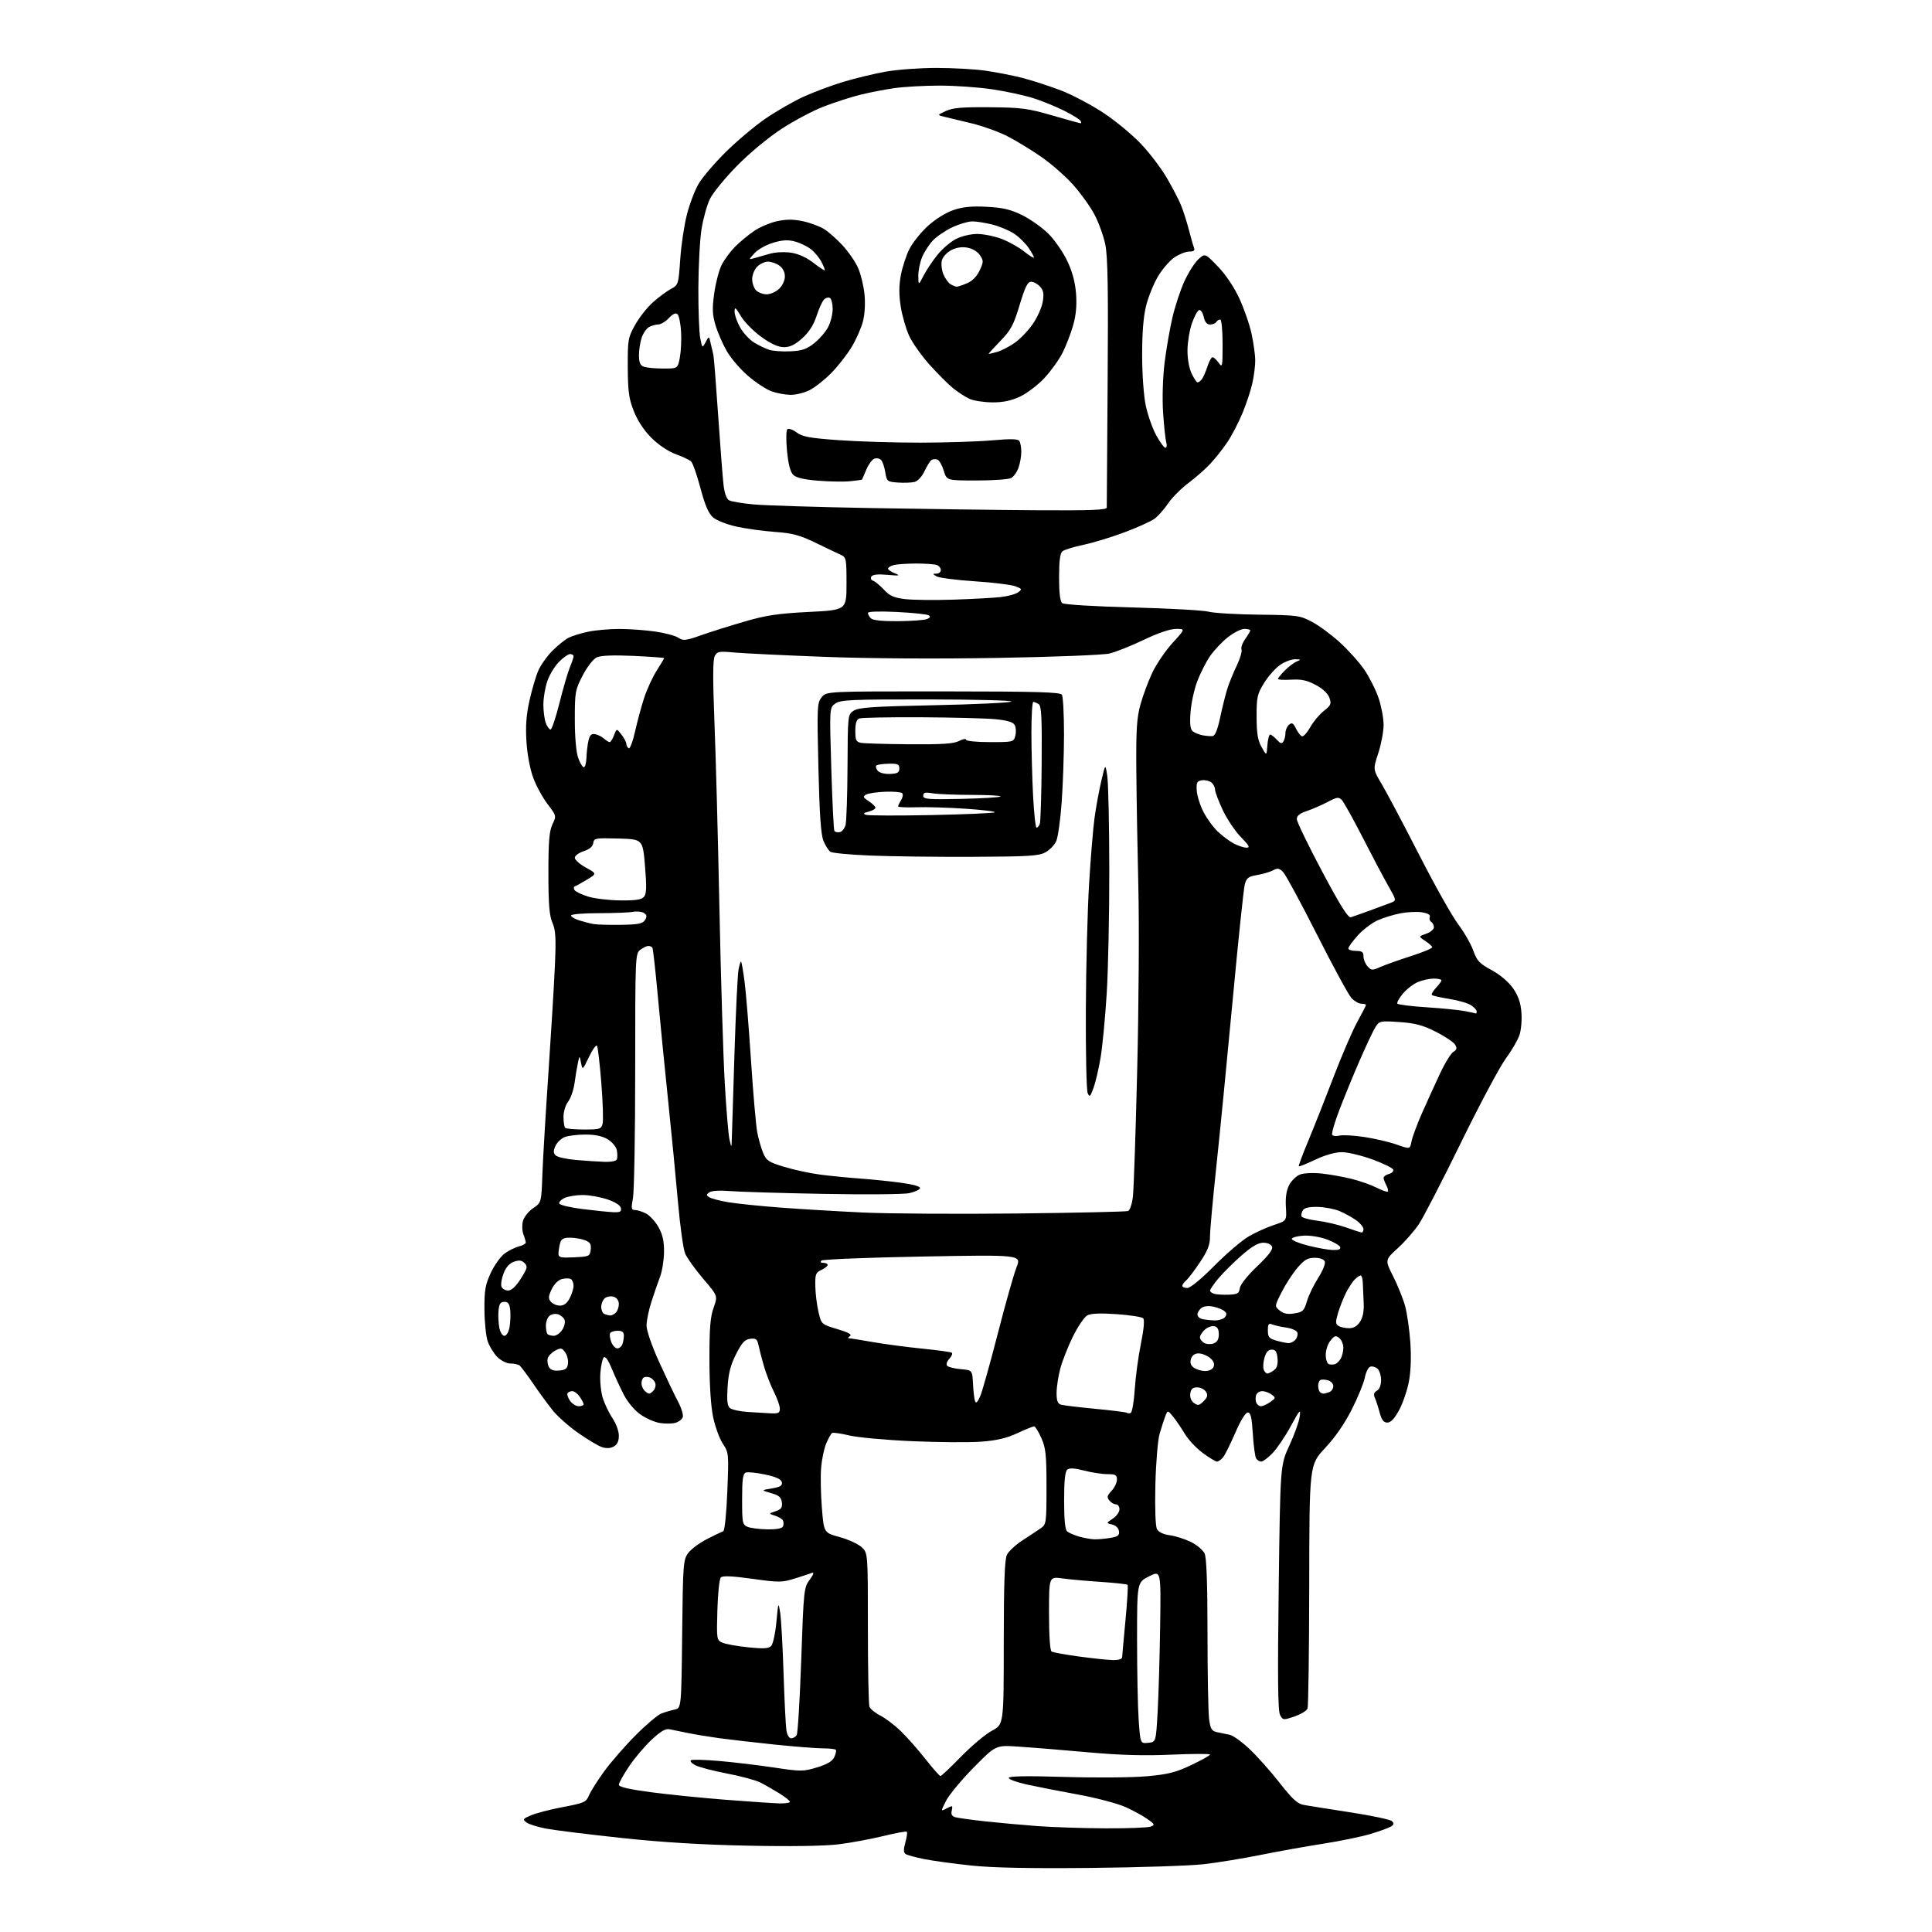 <?xml version="1.0" encoding="UTF-8" standalone="no"?>
<svg 
  version="1.1" 
  xmlns="http://www.w3.org/2000/svg" 
  xmlns:xlink="http://www.w3.org/1999/xlink" 
  xmlns:svg="http://www.w3.org/2000/svg"
  xmlns:rdf="http://www.w3.org/1999/02/22-rdf-syntax-ns#"
  xmlns:cc="http://creativecommons.org/ns#"
  xmlns:dc="http://purl.org/dc/elements/1.1/"
  viewBox="0 0 768 768"
  width="768"
  height="768"
>
<style>svg {background-color: white; }</style>"
<path stroke="none" fill="black" fill-rule="evenodd" d="M433.50,742.53C409.26,742.77 394.66,742.48 386.00,741.57C379.12,740.84 370.75,739.70 367.39,739.02C364.04,738.35 360.74,737.45 360.06,737.04C359.13,736.46 359.09,735.35 359.89,732.44C360.47,730.34 360.74,728.40 360.48,728.15C360.22,727.89 356.01,728.66 351.11,729.86C346.22,731.06 338.23,732.54 333.36,733.14C327.78,733.83 314.51,734.04 297.50,733.69C278.93,733.31 263.17,732.35 247.00,730.61C234.07,729.22 220.71,727.57 217.31,726.94C213.90,726.32 210.30,725.20 209.31,724.47C207.64,723.23 207.79,723.01 211.22,721.56C213.27,720.70 218.99,719.23 223.94,718.30C232.22,716.73 233.02,716.37 234.12,713.71C234.78,712.13 237.49,707.83 240.15,704.17C242.81,700.50 248.44,694.04 252.66,689.80C256.87,685.57 261.49,681.67 262.91,681.14C264.34,680.60 266.70,679.90 268.17,679.58C270.84,679.00 270.84,679.00 271.17,649.57C271.48,621.51 271.60,620.01 273.60,617.32C274.75,615.77 278.13,613.27 281.10,611.77C284.07,610.26 286.95,608.88 287.50,608.69C288.07,608.49 288.77,601.72 289.12,592.92C289.73,577.83 289.69,577.42 287.35,573.92C286.04,571.96 284.31,567.23 283.50,563.42C282.57,559.03 282.03,550.66 282.01,540.50C281.99,528.00 282.36,523.47 283.67,519.82C285.35,515.13 285.35,515.13 279.52,508.32C276.32,504.57 273.09,500.05 272.35,498.28C271.61,496.51 270.33,487.29 269.50,477.78C268.67,468.28 266.89,449.93 265.54,437.00C264.19,424.07 262.35,405.40 261.45,395.50C260.54,385.60 259.60,377.16 259.34,376.75C259.09,376.34 258.35,376.01 257.69,376.03C257.04,376.05 255.60,376.74 254.50,377.58C252.55,379.05 252.50,380.26 252.50,425.29C252.50,450.71 252.10,473.64 251.61,476.25C250.84,480.39 250.95,481.00 252.41,481.00C253.34,481.00 255.32,481.63 256.81,482.40C258.30,483.17 260.53,485.60 261.76,487.79C263.40,490.70 263.99,493.36 263.96,497.64C263.93,500.86 263.23,505.30 262.39,507.50C261.55,509.70 260.00,514.20 258.94,517.50C257.88,520.80 257.01,525.04 257.01,526.92C257.00,528.90 259.11,535.00 262.02,541.42C264.79,547.51 268.16,554.60 269.53,557.16C270.89,559.72 271.73,562.53 271.39,563.41C271.06,564.30 269.68,565.29 268.34,565.63C266.99,565.97 264.24,565.98 262.21,565.65C260.19,565.32 256.74,563.79 254.56,562.26C252.27,560.65 249.49,557.35 248.01,554.48C246.59,551.74 244.42,547.06 243.20,544.07C241.77,540.61 240.61,538.99 240.00,539.60C239.48,540.12 238.87,542.95 238.65,545.88C238.43,548.81 238.85,553.17 239.57,555.57C240.29,557.97 242.04,561.63 243.44,563.70C244.88,565.82 246.00,568.88 246.00,570.70C246.00,572.94 245.37,574.27 243.93,575.04C242.55,575.77 240.96,575.83 239.17,575.21C237.70,574.70 233.51,572.19 229.88,569.65C226.24,567.11 221.71,563.11 219.81,560.77C217.91,558.42 214.36,553.58 211.93,550.00C209.49,546.42 207.05,543.17 206.50,542.77C205.95,542.36 204.32,542.02 202.89,542.02C201.42,542.01 199.13,540.86 197.68,539.41C196.26,537.99 194.54,535.18 193.86,533.16C193.18,531.15 192.60,525.45 192.57,520.50C192.53,512.83 192.91,510.67 195.13,505.91C196.57,502.83 199.07,499.38 200.68,498.23C202.30,497.07 204.83,495.83 206.31,495.46C207.79,495.09 209.00,494.41 209.00,493.96C209.00,493.50 208.58,492.02 208.06,490.66C207.54,489.30 207.46,486.91 207.88,485.35C208.30,483.78 210.11,481.50 211.92,480.28C215.20,478.06 215.20,478.06 215.61,466.78C215.84,460.58 216.90,442.68 217.97,427.00C219.04,411.32 220.20,392.20 220.55,384.50C221.08,372.90 220.91,369.86 219.59,366.78C218.36,363.90 218.00,359.48 218.00,347.07C218.00,334.42 218.34,330.36 219.61,327.69C221.21,324.34 221.19,324.27 217.70,319.69C215.76,317.15 213.20,312.47 212.00,309.28C210.72,305.86 209.61,300.00 209.28,294.92C208.88,288.69 209.20,284.19 210.47,278.51C211.42,274.20 213.01,268.84 213.98,266.59C214.96,264.34 217.50,260.77 219.63,258.65C221.76,256.54 224.62,254.23 226.00,253.53C227.38,252.82 230.88,251.74 233.80,251.12C236.71,250.50 242.34,250.01 246.30,250.02C250.26,250.03 256.63,250.49 260.47,251.05C264.30,251.60 268.42,252.70 269.63,253.50C271.60,254.79 272.56,254.68 278.67,252.53C282.43,251.20 290.23,248.75 296.00,247.07C304.57,244.58 309.26,243.88 321.50,243.26C336.50,242.50 336.50,242.50 336.50,232.04C336.50,221.85 336.43,221.55 334.00,220.44C332.62,219.81 328.12,217.67 324.00,215.67C317.85,212.70 314.96,211.94 308.00,211.44C303.32,211.10 296.44,210.15 292.70,209.32C288.96,208.49 284.79,206.85 283.43,205.66C281.65,204.11 280.24,200.82 278.43,194.00C277.05,188.78 275.37,184.01 274.71,183.41C274.04,182.81 271.27,181.50 268.54,180.50C265.57,179.41 261.71,176.81 258.93,174.03C255.99,171.09 253.43,167.20 251.95,163.44C249.99,158.47 249.60,155.62 249.55,146.00C249.50,135.10 249.65,134.22 252.43,129.21C254.04,126.30 257.22,122.25 259.50,120.21C261.78,118.17 265.00,115.77 266.67,114.88C269.65,113.29 269.71,113.11 270.40,103.11C270.78,97.52 271.97,89.51 273.05,85.31C274.12,81.11 276.21,75.61 277.69,73.09C279.16,70.56 284.00,64.90 288.43,60.50C292.87,56.10 300.00,50.10 304.27,47.17C308.55,44.24 315.30,40.35 319.27,38.52C323.25,36.69 330.39,34.01 335.14,32.57C339.90,31.13 347.55,29.28 352.14,28.47C356.74,27.66 365.75,27.00 372.18,27.00C378.60,27.00 387.31,27.48 391.53,28.07C395.76,28.66 402.44,29.96 406.39,30.97C410.33,31.98 417.31,34.25 421.88,36.01C426.46,37.78 434.14,41.86 438.96,45.08C443.77,48.30 450.45,53.86 453.79,57.44C457.14,61.02 461.66,66.99 463.83,70.72C466.00,74.45 468.51,79.25 469.40,81.40C470.29,83.54 471.70,87.92 472.53,91.12C473.36,94.32 474.30,97.63 474.63,98.47C475.06,99.59 474.55,100.00 472.75,100.00C471.40,100.00 468.77,101.03 466.90,102.28C465.03,103.54 462.09,106.92 460.37,109.79C458.65,112.66 456.51,117.91 455.62,121.46C454.52,125.82 454.01,132.22 454.02,141.21C454.03,148.88 454.64,157.37 455.47,161.28C456.26,165.01 458.13,170.30 459.61,173.03C461.10,175.76 462.75,178.00 463.28,178.00C463.80,178.00 463.95,176.99 463.60,175.75C463.25,174.51 462.69,169.18 462.34,163.90C461.98,158.33 462.22,150.14 462.92,144.40C463.58,138.95 464.99,130.81 466.04,126.29C467.08,121.78 469.24,115.25 470.83,111.79C472.42,108.33 474.91,104.41 476.37,103.07C479.02,100.64 479.02,100.64 484.13,105.94C487.29,109.22 490.56,114.10 492.69,118.71C494.59,122.82 496.78,129.17 497.55,132.84C498.33,136.50 498.97,141.17 498.98,143.20C498.99,145.24 498.50,149.23 497.89,152.08C497.28,154.93 495.51,160.34 493.96,164.10C492.41,167.86 489.69,173.09 487.93,175.72C486.16,178.35 483.09,182.24 481.11,184.36C479.12,186.48 475.18,189.95 472.34,192.07C469.50,194.20 465.90,197.82 464.34,200.12C462.78,202.43 460.37,205.16 458.98,206.18C457.60,207.21 452.26,209.63 447.13,211.56C441.99,213.49 434.61,215.74 430.72,216.56C426.83,217.38 423.05,218.54 422.32,219.15C421.40,219.91 421.00,223.04 421.00,229.50C421.00,235.70 421.41,239.09 422.25,239.76C422.97,240.34 434.82,241.06 450.00,241.46C464.57,241.84 478.26,242.60 480.41,243.15C482.56,243.71 491.56,244.24 500.41,244.34C515.70,244.52 516.75,244.66 521.50,247.17C524.25,248.62 529.24,252.30 532.58,255.34C535.92,258.37 540.30,263.25 542.31,266.18C544.32,269.11 546.87,274.16 547.98,277.41C549.09,280.66 550.00,285.48 550.00,288.14C550.00,290.79 549.05,295.86 547.88,299.41C545.77,305.85 545.77,305.85 549.25,311.68C551.16,314.88 557.79,327.40 563.98,339.50C570.16,351.60 577.19,364.13 579.60,367.33C582.01,370.54 584.73,375.29 585.65,377.88C587.09,381.94 588.09,383.00 592.91,385.62C596.27,387.44 599.66,390.30 601.41,392.79C603.50,395.75 604.46,398.47 604.78,402.35C605.03,405.34 604.69,409.40 604.04,411.38C603.39,413.36 600.91,417.61 598.55,420.83C596.18,424.04 588.18,439.06 580.76,454.20C573.35,469.35 565.82,483.93 564.03,486.62C562.24,489.30 558.47,493.60 555.64,496.17C550.50,500.85 550.50,500.85 553.86,507.48C555.70,511.14 557.83,516.46 558.59,519.31C559.35,522.17 560.27,528.60 560.63,533.62C561.03,539.35 560.83,545.12 560.07,549.15C559.40,552.68 557.65,557.81 556.17,560.54C554.34,563.93 552.86,565.50 551.50,565.50C550.01,565.50 549.22,564.47 548.43,561.50C547.84,559.30 546.98,556.66 546.52,555.63C545.93,554.30 546.17,553.48 547.35,552.83C548.37,552.25 549.00,550.63 549.00,548.57C549.00,546.74 548.33,544.69 547.51,544.01C546.69,543.33 545.40,543.02 544.64,543.31C543.88,543.60 542.94,545.53 542.55,547.60C542.16,549.66 539.86,555.30 537.44,560.12C534.58,565.80 530.83,571.25 526.77,575.59C520.50,582.29 520.50,582.29 520.44,629.94C520.40,656.14 520.10,678.30 519.76,679.17C519.43,680.04 517.10,681.46 514.58,682.32C510.13,683.83 509.97,683.82 508.84,681.71C507.98,680.10 507.84,667.00 508.31,630.98C508.93,582.42 508.93,582.42 512.55,574.60C514.54,570.30 516.38,565.14 516.65,563.14C517.08,559.89 516.70,560.30 513.11,566.91C510.89,570.99 507.62,575.82 505.84,577.66C504.06,579.50 502.05,581.00 501.36,581.00C500.68,581.00 499.76,580.44 499.33,579.75C498.90,579.06 498.31,574.67 498.02,570.00C497.61,563.37 497.17,561.50 496.01,561.50C495.10,561.50 493.15,564.67 491.01,569.63C489.08,574.10 486.88,578.48 486.13,579.38C485.37,580.27 484.31,581.00 483.76,581.00C483.22,581.00 480.68,579.47 478.13,577.59C475.59,575.72 472.38,572.30 471.00,570.00C469.62,567.70 467.53,564.62 466.34,563.16C464.18,560.51 464.18,560.51 463.21,563.00C462.68,564.38 461.66,567.52 460.95,570.00C460.24,572.48 459.49,581.55 459.28,590.23C459.06,599.66 459.31,606.71 459.91,607.84C460.55,609.02 462.42,609.93 464.94,610.27C467.16,610.56 470.93,611.76 473.33,612.92C475.73,614.08 478.21,616.17 478.85,617.56C479.63,619.29 480.00,629.39 480.00,649.41C480.00,665.53 480.29,680.82 480.64,683.38C481.18,687.36 481.65,688.11 483.89,688.58C485.32,688.88 487.56,689.34 488.86,689.61C490.16,689.88 493.70,692.43 496.74,695.30C499.77,698.16 505.15,704.20 508.68,708.72C513.76,715.20 515.78,717.05 518.31,717.50C520.06,717.81 528.41,719.14 536.86,720.44C545.30,721.75 552.72,723.32 553.35,723.95C554.20,724.80 554.10,725.33 552.99,726.04C552.17,726.57 548.53,727.90 544.90,729.00C541.26,730.10 532.71,731.86 525.90,732.92C519.08,733.98 507.88,735.99 501.00,737.38C494.12,738.77 484.00,740.42 478.50,741.05C473.00,741.67 452.75,742.34 433.50,742.53zM439.50,726.79C448.30,726.83 456.36,726.52 457.41,726.11C459.15,725.43 459.04,725.16 456.21,723.15C454.50,721.93 450.58,719.78 447.50,718.37C444.41,716.96 436.00,714.73 428.70,713.39C421.44,712.07 412.24,710.26 408.25,709.39C404.26,708.51 401.00,707.33 401.00,706.75C401.00,706.02 407.93,705.90 423.25,706.36C435.49,706.73 450.14,706.61 455.81,706.10C464.38,705.33 467.36,704.57 473.56,701.63C477.65,699.69 481.00,697.81 481.00,697.46C481.00,697.11 474.14,697.13 465.75,697.50C454.76,697.99 445.34,697.72 432.00,696.52C421.82,695.61 409.52,694.60 404.67,694.29C395.83,693.71 395.83,693.71 387.06,702.61C382.24,707.50 377.30,713.45 376.09,715.82C373.98,719.97 373.97,720.09 375.88,719.06C376.97,718.48 378.08,718.00 378.34,718.00C378.60,718.00 378.59,718.86 378.31,719.90C377.98,721.17 378.44,721.99 379.66,722.35C380.67,722.65 386.00,723.39 391.50,724.00C397.00,724.60 406.45,725.46 412.50,725.91C418.55,726.35 430.70,726.75 439.50,726.79zM309.75,716.88C312.09,716.94 314.00,716.66 314.00,716.25C314.00,715.84 312.08,714.31 309.75,712.86C307.41,711.41 304.01,709.47 302.18,708.55C300.36,707.63 294.42,706.03 288.98,705.00C283.54,703.96 277.88,702.48 276.40,701.70C274.92,700.93 274.14,700.03 274.67,699.71C275.19,699.38 280.32,699.53 286.06,700.03C291.80,700.53 301.56,701.70 307.74,702.63C318.38,704.23 319.29,704.23 324.76,702.57C328.84,701.34 330.86,700.13 331.65,698.46C332.26,697.16 332.52,695.85 332.22,695.55C331.91,695.25 329.60,695.00 327.08,695.00C324.56,695.00 315.98,694.32 308.00,693.50C300.02,692.67 290.12,691.53 286.00,690.97C281.88,690.40 276.25,689.47 273.50,688.91C270.75,688.35 267.48,687.68 266.23,687.42C264.55,687.07 262.67,688.16 258.96,691.63C256.21,694.21 252.16,699.00 249.98,702.27C247.79,705.55 246.00,708.79 246.00,709.48C246.00,710.34 250.08,711.28 258.75,712.43C265.76,713.36 279.15,714.71 288.50,715.44C297.85,716.16 307.41,716.81 309.75,716.88zM373.85,706.00C374.22,706.00 377.93,702.50 382.09,698.23C386.26,693.95 391.77,689.34 394.33,687.98C399.00,685.50 399.00,685.50 399.01,653.00C399.03,628.94 399.36,619.85 400.29,618.00C400.98,616.62 403.78,614.05 406.52,612.27C409.26,610.50 412.51,608.34 413.75,607.48C415.91,605.97 416.00,605.32 416.00,591.08C416.00,578.32 415.72,575.61 413.95,571.63C412.83,569.08 411.53,567.00 411.07,567.00C410.62,567.00 407.60,568.23 404.37,569.73C400.11,571.71 396.17,572.63 390.00,573.09C385.32,573.44 372.95,573.35 362.50,572.89C352.05,572.43 340.81,571.40 337.53,570.60C334.24,569.81 331.20,569.38 330.76,569.65C330.33,569.92 329.28,571.79 328.43,573.82C327.58,575.84 326.67,580.20 326.40,583.50C326.13,586.80 326.27,593.96 326.71,599.40C327.50,609.30 327.50,609.30 333.80,611.02C337.26,611.97 341.20,613.78 342.55,615.05C345.00,617.35 345.00,617.35 345.00,647.09C345.00,663.45 345.28,677.57 345.62,678.46C345.97,679.35 347.92,680.94 349.97,681.99C352.02,683.03 355.71,685.84 358.16,688.22C360.60,690.60 364.99,695.57 367.90,699.27C370.80,702.97 373.48,706.00 373.85,706.00zM456.40,692.80C459.50,692.50 459.50,692.50 460.18,680.50C460.55,673.90 461.00,658.54 461.18,646.36C461.50,624.22 461.50,624.22 456.75,626.63C452.00,629.03 452.00,629.03 452.00,651.86C452.00,664.42 452.29,678.84 452.65,683.90C453.31,693.10 453.31,693.10 456.40,692.80zM314.49,691.00C315.25,691.00 316.25,690.44 316.69,689.75C317.14,689.06 317.95,675.60 318.50,659.83C319.47,631.89 319.56,631.08 321.90,627.92C323.28,626.05 323.71,624.90 322.90,625.21C322.13,625.50 319.02,626.52 316.00,627.47C310.86,629.08 309.75,629.09 299.05,627.60C291.08,626.49 287.28,626.32 286.55,627.05C285.97,627.62 285.35,633.47 285.17,640.03C284.84,651.72 284.88,651.99 287.17,652.99C288.45,653.56 293.04,654.38 297.36,654.83C303.41,655.46 305.52,655.34 306.54,654.32C307.27,653.59 308.21,649.28 308.63,644.75C309.37,636.81 309.43,636.67 310.12,641.00C310.52,643.48 311.13,654.27 311.47,665.00C311.82,675.73 312.33,685.96 312.60,687.75C312.88,689.63 313.68,691.00 314.49,691.00zM442.25,659.90C444.61,659.96 446.02,659.54 446.07,658.75C446.10,658.06 446.70,651.42 447.40,644.00C448.10,636.58 448.48,630.27 448.25,630.00C448.02,629.73 443.26,629.20 437.67,628.83C432.08,628.47 425.14,627.84 422.25,627.44C417.00,626.72 417.00,626.72 417.00,641.30C417.00,650.11 417.40,656.13 418.02,656.51C418.58,656.86 423.42,657.74 428.77,658.47C434.12,659.20 440.19,659.84 442.25,659.90zM435.00,611.90C436.38,611.94 439.21,611.70 441.30,611.35C444.42,610.83 445.05,610.35 444.80,608.65C444.62,607.42 443.52,606.35 442.08,606.02C439.67,605.45 439.67,605.45 442.33,603.70C443.80,602.74 445.00,601.06 445.00,599.98C445.00,598.89 444.38,598.00 443.62,598.00C442.86,598.00 441.67,597.31 440.98,596.47C439.93,595.21 440.08,594.55 441.85,592.66C443.03,591.40 444.00,589.39 444.00,588.19C444.00,586.32 443.44,586.00 440.22,586.00C438.14,586.00 433.98,585.36 430.97,584.58C427.15,583.59 425.13,583.48 424.25,584.20C423.38,584.93 423.00,588.70 423.00,596.50C423.00,604.29 423.39,608.07 424.25,608.79C424.94,609.36 427.07,610.27 429.00,610.82C430.93,611.37 433.62,611.86 435.00,611.90zM305.14,607.94C308.99,607.98 310.95,607.57 311.30,606.66C311.58,605.92 311.52,604.86 311.16,604.29C310.80,603.73 309.38,602.91 308.00,602.48C305.50,601.69 305.50,601.69 308.31,600.74C310.55,599.99 311.05,599.28 310.81,597.23C310.56,595.20 309.68,594.43 306.50,593.53C302.50,592.38 302.50,592.38 306.82,591.67C310.16,591.12 311.06,590.57 310.81,589.24C310.57,588.02 308.65,587.12 304.20,586.16C300.75,585.42 297.27,585.07 296.47,585.37C295.31,585.82 295.00,588.08 295.00,596.00C295.00,605.50 295.13,606.11 297.25,606.97C298.49,607.47 302.04,607.90 305.14,607.94zM306.25,561.82C309.41,561.97 310.00,561.68 310.00,559.97C310.00,558.85 308.93,555.81 307.62,553.22C306.31,550.62 304.53,546.02 303.66,543.00C302.79,539.98 301.82,536.23 301.50,534.69C301.02,532.33 300.49,531.92 298.24,532.19C296.10,532.44 294.96,533.66 292.63,538.23C290.44,542.51 289.58,545.81 289.23,551.26C288.88,556.74 289.11,558.85 290.16,559.72C290.93,560.36 294.02,561.05 297.03,561.26C300.04,561.46 304.19,561.71 306.25,561.82zM449.44,561.69C450.02,561.50 450.76,557.31 451.07,552.37C451.39,547.44 452.49,539.26 453.52,534.19C454.70,528.34 455.04,524.64 454.43,524.03C453.90,523.50 449.18,522.77 443.92,522.40C437.46,521.95 433.68,522.10 432.24,522.87C431.06,523.50 428.49,527.28 426.52,531.26C424.56,535.24 422.29,540.98 421.49,544.00C420.68,547.02 420.02,551.38 420.01,553.68C420.00,556.81 420.44,557.99 421.75,558.38C422.71,558.66 428.90,559.41 435.50,560.04C442.10,560.66 447.70,561.37 447.94,561.61C448.18,561.85 448.85,561.88 449.44,561.69zM230.06,559.00C231.13,559.00 232.00,558.65 232.00,558.22C232.00,557.79 231.30,556.44 230.44,555.22C229.59,554.00 228.26,553.00 227.50,553.00C226.74,553.00 225.89,553.38 225.60,553.84C225.32,554.30 225.77,555.65 226.60,556.84C227.43,558.03 228.99,559.00 230.06,559.00zM478.45,557.00C480.04,555.40 480.24,554.60 479.38,553.24C478.77,552.28 477.21,551.50 475.89,551.50C474.12,551.50 473.41,552.13 473.16,553.94C472.94,555.45 473.50,556.89 474.61,557.71C476.16,558.84 476.71,558.73 478.45,557.00zM501.25,559.00C501.97,559.00 503.62,558.25 504.92,557.34C507.18,555.76 507.21,555.62 505.45,554.34C504.44,553.60 502.79,553.00 501.78,553.00C500.77,553.00 499.68,553.67 499.36,554.50C499.05,555.33 499.05,556.67 499.36,557.50C499.68,558.33 500.53,559.00 501.25,559.00zM389.65,555.00C390.48,553.08 393.61,541.91 396.62,530.19C399.62,518.47 402.97,506.60 404.07,503.82C406.06,498.77 406.06,498.77 366.78,499.49C345.18,499.88 327.07,500.61 326.55,501.10C325.97,501.65 326.26,502.00 327.30,502.00C328.24,502.00 329.00,502.38 329.00,502.84C329.00,503.30 327.88,504.19 326.50,504.82C324.27,505.83 324.01,506.53 324.10,511.23C324.15,514.13 324.71,518.74 325.35,521.47C326.50,526.44 326.50,526.44 332.86,528.34C337.28,529.66 338.81,530.51 337.86,531.11C337.11,531.58 336.95,531.98 337.50,531.99C338.05,532.00 342.32,532.68 347.00,533.50C351.67,534.32 360.45,535.49 366.50,536.09C372.55,536.70 377.87,537.42 378.32,537.70C378.76,537.97 378.35,539.06 377.39,540.12C376.32,541.30 376.01,542.40 376.57,542.96C377.08,543.46 379.52,544.05 382.00,544.27C386.50,544.68 386.50,544.68 386.78,550.09C386.93,553.07 387.30,556.17 387.60,557.00C387.98,558.03 388.62,557.40 389.65,555.00zM258.08,554.00C258.45,554.00 259.27,553.38 259.89,552.63C260.52,551.87 260.77,550.56 260.44,549.70C260.11,548.85 259.16,547.89 258.33,547.57C257.50,547.25 256.41,547.25 255.91,547.56C255.41,547.87 255.00,548.90 255.00,549.86C255.00,550.82 255.54,552.14 256.20,552.80C256.86,553.46 257.70,554.00 258.08,554.00zM526.08,554.00C526.50,554.00 527.55,553.73 528.42,553.39C529.29,553.06 530.00,551.99 530.00,551.01C530.00,550.03 529.03,548.98 527.83,548.66C526.63,548.35 525.28,548.33 524.83,548.61C524.37,548.89 524.00,549.92 524.00,550.89C524.00,551.87 524.30,552.97 524.67,553.33C525.03,553.70 525.67,554.00 526.08,554.00zM503.78,546.00C504.24,546.00 505.41,545.42 506.39,544.71C507.63,543.80 508.06,542.38 507.83,539.96C507.58,537.30 507.05,536.50 505.54,536.50C504.19,536.50 503.29,537.50 502.66,539.69C502.16,541.45 502.01,543.59 502.34,544.44C502.67,545.30 503.32,546.00 503.78,546.00zM222.33,544.81C224.87,544.56 225.56,544.00 225.79,542.00C225.95,540.62 225.44,538.61 224.64,537.53C223.36,535.77 222.93,535.70 220.68,536.90C219.30,537.64 217.96,539.03 217.71,539.98C217.47,540.94 217.69,542.48 218.21,543.42C218.86,544.58 220.16,545.02 222.33,544.81zM479.08,545.00C480.73,545.00 482.05,544.32 482.45,543.26C482.90,542.11 482.38,540.92 480.95,539.76C479.76,538.79 477.73,538.00 476.46,538.00C474.95,538.00 473.89,538.76 473.44,540.17C472.96,541.69 473.30,542.75 474.57,543.67C475.57,544.40 477.60,545.00 479.08,545.00zM530.78,542.24C531.48,541.98 532.49,540.95 533.03,539.95C533.56,538.95 534.00,537.03 534.00,535.69C534.00,534.34 533.27,532.64 532.39,531.90C531.00,530.76 530.50,530.90 528.89,532.89C527.85,534.17 527.00,536.71 527.00,538.53C527.00,540.35 527.56,542.03 528.25,542.27C528.94,542.51 530.08,542.49 530.78,542.24zM245.37,536.00C246.15,536.00 247.06,535.29 247.39,534.42C247.73,533.55 248.00,531.97 248.00,530.92C248.00,529.55 247.30,529.00 245.56,529.00C244.22,529.00 242.86,529.41 242.55,529.92C242.24,530.42 242.43,531.99 242.97,533.42C243.51,534.84 244.59,536.00 245.37,536.00zM482.44,534.03C483.86,533.51 484.50,532.38 484.50,530.40C484.50,528.41 483.94,527.42 482.68,527.18C481.67,526.98 479.98,527.61 478.93,528.57C477.87,529.53 477.00,530.89 477.00,531.61C477.00,532.32 477.76,533.33 478.69,533.85C479.62,534.37 481.31,534.45 482.44,534.03zM512.13,533.91C513.02,533.96 514.31,533.33 514.99,532.51C515.67,531.69 515.99,530.41 515.70,529.66C515.41,528.90 513.45,528.04 511.34,527.74C509.23,527.44 506.71,526.88 505.75,526.49C504.31,525.91 504.00,526.33 504.00,528.86C504.00,531.48 504.49,532.08 507.25,532.88C509.04,533.40 511.23,533.86 512.13,533.91zM200.50,531.00C201.30,531.00 202.18,529.58 202.53,527.68C202.87,525.86 203.01,522.82 202.83,520.93C202.57,518.28 202.05,517.50 200.50,517.50C198.95,517.50 198.43,518.28 198.17,520.93C197.99,522.82 198.13,525.86 198.47,527.68C198.82,529.58 199.70,531.00 200.50,531.00zM220.14,531.00C221.14,531.00 222.65,529.94 223.50,528.64C224.35,527.34 224.77,525.56 224.43,524.68C224.09,523.80 222.94,522.80 221.86,522.46C220.78,522.11 219.25,522.38 218.45,523.04C217.65,523.70 217.00,525.46 217.00,526.96C217.00,528.45 217.30,529.97 217.67,530.33C218.03,530.70 219.15,531.00 220.14,531.00zM536.23,527.98C538.07,528.00 539.50,527.16 540.64,525.42C541.74,523.74 542.25,521.21 542.09,518.17C541.96,515.60 541.81,512.04 541.75,510.25C541.70,508.46 541.31,507.00 540.90,507.00C540.48,507.00 539.42,507.72 538.54,508.60C537.66,509.49 536.10,511.85 535.08,513.85C534.06,515.86 532.64,519.45 531.93,521.83C530.83,525.50 530.86,526.30 532.07,527.06C532.86,527.56 534.73,527.98 536.23,527.98zM482.63,524.88C484.35,524.95 486.27,524.38 486.89,523.63C487.75,522.60 487.69,521.99 486.67,521.14C485.92,520.52 483.89,519.73 482.16,519.38C480.23,519.00 478.42,519.23 477.50,520.00C476.68,520.68 476.00,521.83 476.00,522.55C476.00,523.27 476.79,524.06 477.75,524.31C478.71,524.56 480.91,524.82 482.63,524.88zM242.55,522.92C243.13,522.96 244.14,522.46 244.80,521.80C245.46,521.14 246.00,519.60 246.00,518.37C246.00,517.00 245.21,515.88 243.95,515.48C242.83,515.13 241.25,515.38 240.45,516.04C239.65,516.70 239.00,518.28 239.00,519.54C239.00,520.80 239.56,522.06 240.25,522.34C240.94,522.62 241.97,522.88 242.55,522.92zM514.57,522.10C517.90,521.56 518.41,521.06 519.53,517.25C520.22,514.92 522.23,510.75 524.00,508.00C525.77,505.25 526.95,502.32 526.64,501.50C526.28,500.57 524.75,500.00 522.61,500.00C519.82,500.00 518.50,500.77 515.76,503.97C513.88,506.16 511.06,510.50 509.49,513.61C506.62,519.28 506.62,519.28 508.74,520.99C510.28,522.24 511.87,522.54 514.57,522.10zM222.60,519.00C224.19,519.00 225.44,518.05 226.47,516.05C227.31,514.43 228.00,512.20 228.00,511.11C228.00,510.01 227.52,508.82 226.94,508.46C226.36,508.11 224.77,508.09 223.41,508.43C221.92,508.81 220.30,510.41 219.31,512.48C217.97,515.29 217.90,516.18 218.96,517.45C219.67,518.30 221.30,519.00 222.60,519.00zM488.50,514.66C491.93,514.52 492.55,514.15 492.84,512.06C493.05,510.63 495.92,507.02 499.73,503.39C504.21,499.13 506.08,496.66 505.67,495.58C505.31,494.65 503.88,494.00 502.19,494.00C500.16,494.00 497.60,495.49 493.52,499.07C490.33,501.86 486.21,505.95 484.36,508.16C482.51,510.38 481.00,512.56 481.00,513.02C481.00,513.48 481.79,514.07 482.75,514.33C483.71,514.60 486.30,514.74 488.50,514.66zM201.99,513.00C203.35,513.00 205.06,511.40 207.03,508.29C209.68,504.12 209.84,503.42 208.52,502.09C207.39,500.96 206.37,500.84 204.30,501.56C202.49,502.20 201.10,503.77 200.17,506.22C199.39,508.26 199.02,510.62 199.35,511.46C199.67,512.31 200.86,513.00 201.99,513.00zM471.99,512.00C473.16,512.00 477.57,508.38 482.74,503.15C487.56,498.29 493.72,493.03 496.43,491.46C499.14,489.89 503.64,487.86 506.43,486.94C511.50,485.28 511.50,485.28 511.16,479.76C510.93,476.04 511.36,473.21 512.46,471.08C513.36,469.34 515.31,467.45 516.80,466.89C518.33,466.30 522.08,466.14 525.50,466.51C528.80,466.87 534.17,467.84 537.44,468.66C540.71,469.48 545.14,471.05 547.29,472.15C549.44,473.24 551.41,473.92 551.68,473.66C551.94,473.39 551.68,472.26 551.08,471.15C550.49,470.04 550.00,468.70 550.00,468.18C550.00,467.66 550.95,466.99 552.11,466.68C553.26,466.38 554.03,465.60 553.82,464.95C553.60,464.30 549.86,462.47 545.52,460.88C541.17,459.30 535.71,458.00 533.40,458.00C530.80,458.00 526.77,459.14 522.90,460.97C519.44,462.61 516.47,463.80 516.29,463.62C516.11,463.45 517.83,458.85 520.10,453.40C522.37,447.96 526.89,436.54 530.14,428.04C533.39,419.53 537.62,409.73 539.53,406.25C541.44,402.78 543.00,399.72 543.00,399.47C543.00,399.21 542.18,399.00 541.17,399.00C540.17,399.00 538.40,397.99 537.24,396.75C536.08,395.51 529.90,384.15 523.51,371.50C517.11,358.85 511.06,347.67 510.06,346.65C508.56,345.12 507.86,345.00 506.08,345.96C504.88,346.60 502.05,347.44 499.77,347.83C496.28,348.42 495.51,349.00 494.83,351.52C494.38,353.16 492.21,373.85 490.01,397.50C487.80,421.15 484.88,450.99 483.50,463.81C482.13,476.63 481.00,489.06 481.00,491.44C481.00,494.83 480.13,497.08 477.00,501.77C474.80,505.06 472.32,508.32 471.50,509.00C470.67,509.69 470.00,510.64 470.00,511.12C470.00,511.61 470.89,512.00 471.99,512.00zM228.25,499.80C234.24,499.51 234.51,499.39 234.82,496.75C235.07,494.56 234.60,493.80 232.50,493.00C231.05,492.45 228.38,492.00 226.55,492.00C223.96,492.00 223.10,492.49 222.63,494.25C222.30,495.49 222.02,497.31 222.01,498.30C222.00,499.87 222.79,500.06 228.25,499.80zM529.83,496.90C532.09,496.97 533.03,496.59 532.75,495.75C532.52,495.06 530.15,493.69 527.49,492.70C524.68,491.66 520.73,491.03 518.07,491.20C515.56,491.37 513.50,491.95 513.50,492.50C513.50,493.05 516.42,494.24 520.00,495.15C523.58,496.06 528.00,496.85 529.83,496.90zM541.25,489.93C541.66,489.97 542.00,489.36 542.00,488.57C542.00,487.78 540.68,486.19 539.06,485.04C537.44,483.89 534.47,482.26 532.45,481.41C530.43,480.57 526.54,479.83 523.81,479.77C520.49,479.69 518.53,480.13 517.93,481.08C517.44,481.86 517.17,482.95 517.35,483.50C517.52,484.05 520.35,484.84 523.64,485.25C526.93,485.66 532.07,486.86 535.06,487.92C538.05,488.99 540.84,489.89 541.25,489.93zM404.28,482.38C427.81,482.12 447.67,481.68 448.40,481.40C449.15,481.11 450.00,478.62 450.35,475.72C450.68,472.88 451.46,450.07 452.06,425.03C452.67,399.99 452.88,367.57 452.52,353.00C452.16,338.43 451.80,317.50 451.71,306.50C451.58,289.96 451.87,285.38 453.36,280.00C454.35,276.43 456.49,270.71 458.11,267.30C459.73,263.89 463.34,258.61 466.13,255.55C471.20,250.00 471.20,250.00 467.48,250.00C465.15,250.00 460.35,251.63 454.63,254.36C449.61,256.76 443.48,259.20 441.00,259.79C438.51,260.38 418.65,261.16 396.50,261.53C372.02,261.95 345.25,261.78 327.50,261.10C311.55,260.49 295.51,259.72 291.85,259.38C285.86,258.82 285.09,258.96 284.12,260.78C283.36,262.20 283.32,269.78 283.99,286.65C284.52,299.77 285.41,333.23 285.98,361.00C286.54,388.77 287.50,420.05 288.10,430.50C288.70,440.95 289.55,451.07 289.99,453.00C290.80,456.50 290.80,456.50 290.93,452.00C291.00,449.52 291.47,434.34 291.98,418.26C292.49,402.17 293.21,387.42 293.57,385.46C293.94,383.51 294.40,382.07 294.60,382.27C294.81,382.47 295.42,385.98 295.96,390.07C296.51,394.16 297.66,408.23 298.52,421.35C299.38,434.47 300.50,447.38 301.01,450.05C301.51,452.71 302.57,456.43 303.36,458.32C304.63,461.36 305.57,461.98 311.78,463.86C315.63,465.03 322.09,466.42 326.14,466.94C330.19,467.46 337.32,468.17 342.00,468.50C346.68,468.84 354.01,469.59 358.29,470.18C363.12,470.84 365.95,471.66 365.72,472.34C365.52,472.95 363.59,473.83 361.43,474.30C359.27,474.78 343.77,474.90 327.00,474.58C310.23,474.27 293.57,473.76 290.00,473.46C286.18,473.14 282.88,473.34 282.00,473.96C280.70,474.86 280.69,475.12 281.95,475.93C282.75,476.44 286.12,477.33 289.45,477.89C292.78,478.46 302.11,479.42 310.18,480.03C318.25,480.65 333.10,481.53 343.18,482.00C353.26,482.47 380.75,482.64 404.28,482.38zM243.82,481.87C246.48,481.97 247.08,481.65 246.82,480.25C246.62,479.17 244.59,477.85 241.50,476.79C238.75,475.86 234.38,475.07 231.80,475.04C229.21,475.02 225.94,475.53 224.52,476.17C223.11,476.82 222.11,477.83 222.30,478.42C222.50,479.02 226.67,480.00 231.58,480.62C236.48,481.23 242.00,481.80 243.82,481.87zM240.17,461.84C243.06,461.94 244.99,461.54 245.24,460.79C245.46,460.12 245.44,458.50 245.19,457.19C244.93,455.88 243.33,453.95 241.61,452.91C239.52,451.63 236.63,451.01 232.82,451.00C229.69,451.00 225.97,451.44 224.55,451.98C223.14,452.52 221.45,454.11 220.81,455.51C219.92,457.47 219.94,458.34 220.87,459.28C221.55,459.95 225.11,460.77 228.80,461.09C232.48,461.42 237.60,461.76 240.17,461.84zM561.11,453.68C561.45,451.93 563.32,446.90 565.26,442.50C567.21,438.10 570.43,431.03 572.41,426.79C574.40,422.56 576.80,418.64 577.76,418.10C579.11,417.33 579.27,416.70 578.45,415.30C577.88,414.31 574.44,412.00 570.81,410.16C565.56,407.51 562.60,406.72 556.31,406.28C548.79,405.77 548.32,405.86 546.85,408.12C546.00,409.43 543.17,415.41 540.56,421.40C537.95,427.40 534.28,436.33 532.41,441.25C530.53,446.16 529.25,450.59 529.56,451.10C529.87,451.60 531.18,451.74 532.46,451.42C533.75,451.10 538.21,451.35 542.37,451.98C546.53,452.61 552.32,453.97 555.22,454.99C560.50,456.86 560.50,456.86 561.11,453.68zM232.15,449.00C238.46,449.00 239.01,448.83 239.55,446.66C239.87,445.37 239.64,438.10 239.04,430.51C238.43,422.91 237.66,416.26 237.33,415.72C237.00,415.18 235.56,417.16 234.14,420.12C231.57,425.47 231.56,425.48 230.97,422.50C230.38,419.50 230.38,419.50 229.73,422.50C229.37,424.15 228.77,427.75 228.40,430.50C228.02,433.25 226.88,436.57 225.86,437.88C224.81,439.23 224.00,441.88 224.00,443.97C224.00,446.00 224.30,447.97 224.67,448.33C225.03,448.70 228.40,449.00 232.15,449.00zM434.68,432.50C433.39,436.02 433.11,436.26 432.36,434.50C431.89,433.40 431.56,418.55 431.64,401.50C431.71,384.45 432.29,362.02 432.91,351.66C433.53,341.30 434.51,329.37 435.09,325.16C435.66,320.95 436.87,314.35 437.77,310.50C439.41,303.50 439.41,303.50 440.16,308.50C440.58,311.25 440.94,327.90 440.96,345.50C440.99,363.10 440.53,385.31 439.94,394.85C439.35,404.39 438.26,415.87 437.51,420.35C436.77,424.83 435.49,430.30 434.68,432.50zM586.75,402.89C586.89,402.95 587.00,402.56 587.00,402.02C587.00,401.49 585.99,400.39 584.75,399.58C583.51,398.77 579.63,397.65 576.12,397.09C572.61,396.53 569.49,395.83 569.20,395.53C568.90,395.23 569.64,393.95 570.83,392.68C572.02,391.41 573.00,390.06 573.00,389.69C573.00,389.31 571.64,389.00 569.97,389.00C568.30,389.00 565.47,389.61 563.67,390.36C561.88,391.11 559.19,393.18 557.70,394.95C556.21,396.72 555.20,398.51 555.46,398.94C555.72,399.36 561.01,400.03 567.22,400.42C573.42,400.82 580.30,401.51 582.50,401.96C584.70,402.40 586.61,402.82 586.75,402.89zM548.87,384.33C550.87,383.46 556.33,381.52 561.00,380.02C565.67,378.53 569.42,376.95 569.33,376.53C569.24,376.10 567.97,374.96 566.50,374.00C563.84,372.25 563.84,372.25 566.92,371.18C568.61,370.59 570.00,369.43 570.00,368.61C570.00,367.79 569.52,366.82 568.93,366.46C568.34,366.09 568.08,365.22 568.36,364.52C568.68,363.68 567.63,363.04 565.32,362.66C563.38,362.35 559.55,362.52 556.81,363.04C554.07,363.55 549.96,364.81 547.67,365.83C545.38,366.85 541.81,369.55 539.75,371.84C537.69,374.13 536.00,376.45 536.00,377.00C536.00,377.55 537.35,378.00 539.00,378.00C541.41,378.00 542.00,378.43 542.00,380.17C542.00,381.37 542.73,383.15 543.62,384.13C545.13,385.81 545.49,385.82 548.87,384.33zM246.89,367.63C253.77,367.52 255.49,367.18 256.39,365.72C257.25,364.35 257.16,363.72 256.00,362.94C255.18,362.40 253.21,362.18 251.62,362.47C250.04,362.76 243.86,363.00 237.88,363.00C231.89,363.00 227.00,363.42 227.00,363.92C227.00,364.43 228.46,365.30 230.25,365.87C232.04,366.43 234.62,367.09 236.00,367.33C237.38,367.57 242.28,367.70 246.89,367.63zM537.00,364.62C537.82,364.36 541.20,363.17 544.50,361.97C547.80,360.78 551.55,359.39 552.84,358.88C555.17,357.96 555.17,357.96 551.91,352.23C550.11,349.08 545.53,340.43 541.73,333.00C537.93,325.57 534.18,318.84 533.40,318.03C532.15,316.73 531.47,316.82 527.74,318.80C525.41,320.04 521.70,321.65 519.50,322.38C516.70,323.30 515.50,324.27 515.50,325.60C515.50,326.65 520.00,335.96 525.50,346.30C532.81,360.05 535.90,364.97 537.00,364.62zM246.63,357.93C252.76,357.98 255.07,357.63 256.02,356.47C257.00,355.29 257.09,352.50 256.40,344.27C255.50,333.60 255.50,333.60 245.82,333.33C236.65,333.08 236.11,333.18 235.82,335.16C235.61,336.54 234.31,337.63 232.00,338.37C230.07,338.99 228.50,340.17 228.50,340.98C228.50,341.79 230.47,343.55 232.88,344.88C237.26,347.29 237.26,347.29 233.38,349.64C231.25,350.93 229.08,352.13 228.57,352.30C228.06,352.48 227.97,353.15 228.37,353.79C228.77,354.44 231.21,355.62 233.80,356.41C236.38,357.21 242.16,357.89 246.63,357.93zM386.50,340.60C372.20,340.66 353.98,340.43 346.00,340.10C338.02,339.77 330.89,339.10 330.15,338.62C329.40,338.15 328.15,336.22 327.37,334.34C326.32,331.83 325.78,324.07 325.33,305.21C324.75,280.81 324.82,279.38 326.65,277.15C328.58,274.81 328.58,274.81 374.94,274.84C412.18,274.86 421.46,275.12 422.13,276.18C422.59,276.91 422.96,284.02 422.96,292.00C422.95,299.98 422.53,312.17 422.02,319.10C421.51,326.02 420.54,332.92 419.85,334.42C419.17,335.92 417.24,337.90 415.56,338.82C412.93,340.26 408.81,340.51 386.50,340.60zM495.46,336.96C497.04,336.99 496.63,336.19 493.27,332.75C490.99,330.41 487.74,325.57 486.06,322.00C484.38,318.43 483.00,314.77 483.00,313.87C483.00,312.98 482.35,311.71 481.56,311.05C480.76,310.39 479.07,309.99 477.81,310.17C475.82,310.45 475.53,311.02 475.72,314.22C475.84,316.26 477.03,320.09 478.38,322.72C479.72,325.35 482.32,328.91 484.16,330.63C486.00,332.36 488.85,334.48 490.50,335.34C492.15,336.21 494.38,336.94 495.46,336.96zM333.80,330.80C334.69,330.63 335.72,329.37 336.11,327.99C336.49,326.62 336.85,316.17 336.90,304.77C337.00,284.14 337.01,284.04 339.36,282.50C341.30,281.23 347.02,280.84 371.11,280.34C387.27,280.01 401.18,279.36 402.00,278.90C402.83,278.44 388.03,278.05 368.97,278.03C338.44,278.00 334.17,278.19 332.08,279.65C329.72,281.31 329.72,281.31 330.45,305.39C330.85,318.64 331.40,329.84 331.68,330.29C331.96,330.74 332.91,330.97 333.80,330.80zM412.05,329.00C412.45,329.00 413.04,328.35 413.34,327.55C413.65,326.75 413.98,315.90 414.08,303.44C414.22,285.13 413.99,280.61 412.88,279.90C412.12,279.42 411.16,279.02 410.75,279.02C410.34,279.01 410.00,284.51 410.00,291.25C410.01,297.99 410.30,309.24 410.66,316.25C411.02,323.26 411.64,329.00 412.05,329.00zM370.37,324.00C383.83,323.73 395.11,323.23 395.43,322.90C395.76,322.57 390.51,321.93 383.77,321.48C377.02,321.02 368.24,320.76 364.25,320.90C360.26,321.03 357.00,320.88 357.00,320.56C357.00,320.24 357.55,319.10 358.21,318.03C358.88,316.96 359.06,315.73 358.63,315.30C358.19,314.86 355.15,314.60 351.87,314.73C348.59,314.85 345.19,315.36 344.30,315.85C342.92,316.63 343.06,317.00 345.35,318.49C346.81,319.45 348.00,320.62 348.00,321.10C348.00,321.57 346.78,322.27 345.29,322.64C343.21,323.16 342.96,323.46 344.24,323.91C345.15,324.24 356.91,324.27 370.37,324.00zM382.04,317.57C390.32,317.39 397.37,316.97 397.71,316.62C398.05,316.28 392.97,316.00 386.42,315.99C379.86,315.98 372.81,315.70 370.75,315.36C367.74,314.86 367.00,315.05 367.00,316.32C367.00,317.70 368.87,317.85 382.04,317.57zM353.79,307.65C356.78,307.53 357.50,307.11 357.50,305.50C357.50,303.80 356.86,303.51 353.25,303.59C350.91,303.63 348.71,303.96 348.35,304.31C348.00,304.66 348.25,305.59 348.90,306.38C349.58,307.20 351.64,307.74 353.79,307.65zM232.08,305.00C232.58,305.00 233.05,303.31 233.12,301.25C233.18,299.19 233.54,296.15 233.90,294.50C234.40,292.23 235.04,291.58 236.53,291.84C237.61,292.03 239.21,292.81 240.08,293.59C240.95,294.37 241.97,295.00 242.35,295.00C242.74,295.00 243.52,293.77 244.09,292.26C245.13,289.52 245.13,289.52 247.04,292.01C248.10,293.38 248.97,295.04 248.98,295.69C248.99,296.35 249.41,297.14 249.92,297.45C250.42,297.76 251.56,294.75 252.45,290.76C253.34,286.77 254.97,280.75 256.07,277.39C257.17,274.03 259.40,269.18 261.03,266.61C262.67,264.03 264.00,261.79 264.00,261.61C264.00,261.44 258.53,261.04 251.85,260.73C243.90,260.37 238.87,260.56 237.27,261.29C235.86,261.93 233.49,264.96 231.66,268.45C228.65,274.22 228.50,275.03 228.50,286.00C228.50,293.01 229.02,298.96 229.83,301.25C230.56,303.31 231.57,305.00 232.08,305.00zM503.81,296.25C503.98,293.91 504.47,292.00 504.90,292.00C505.34,292.00 506.51,292.91 507.52,294.02C508.92,295.57 509.54,295.75 510.16,294.77C510.61,294.07 510.98,292.54 510.98,291.37C510.99,290.20 511.64,288.71 512.42,288.07C513.56,287.12 514.10,287.42 515.17,289.62C515.90,291.12 516.97,292.51 517.56,292.69C518.14,292.88 519.62,291.25 520.85,289.06C522.08,286.87 524.51,283.96 526.25,282.60C529.06,280.40 529.32,279.80 528.46,277.39C527.86,275.68 525.82,273.76 523.00,272.26C519.54,270.42 517.29,269.94 513.25,270.18C510.36,270.36 508.00,270.22 508.00,269.89C508.00,269.55 509.24,268.03 510.75,266.52C512.26,265.00 514.40,263.39 515.50,262.94C517.29,262.21 517.23,262.12 514.90,262.06C513.47,262.03 510.78,263.02 508.93,264.27C507.08,265.52 504.20,268.75 502.53,271.44C499.77,275.92 499.50,277.11 499.52,284.93C499.53,291.60 499.98,294.27 501.52,297.00C503.50,300.50 503.50,300.50 503.81,296.25zM361.50,295.86C374.52,295.96 379.14,295.65 381.25,294.55C382.76,293.76 384.00,293.54 384.00,294.06C384.00,294.58 388.23,295.00 393.48,295.00C402.91,295.00 402.97,294.98 403.63,292.35C403.99,290.89 403.84,288.97 403.29,288.10C402.61,287.01 400.11,286.30 395.40,285.87C391.60,285.53 378.30,285.19 365.83,285.12C353.36,285.06 342.45,285.27 341.58,285.61C340.48,286.03 340.00,287.52 340.00,290.54C340.00,294.23 340.33,294.92 342.25,295.29C343.49,295.53 352.15,295.79 361.50,295.86zM482.00,292.61C483.03,292.52 484.00,290.11 485.08,284.99C485.96,280.87 487.26,275.70 487.97,273.50C488.69,271.30 490.35,267.26 491.66,264.52C492.97,261.78 493.80,258.93 493.52,258.18C493.23,257.43 493.89,255.55 495.00,254.00C496.10,252.46 497.00,250.92 497.00,250.60C497.00,250.27 495.94,250.00 494.64,250.00C493.34,250.00 490.36,251.52 488.01,253.38C485.66,255.24 482.46,258.66 480.90,260.98C479.34,263.30 477.10,267.74 475.92,270.85C474.73,273.96 473.54,279.44 473.26,283.03C472.90,287.83 473.13,289.86 474.13,290.68C474.88,291.30 476.62,292.02 478.00,292.28C479.38,292.54 481.17,292.69 482.00,292.61zM218.85,290.00C219.35,290.00 220.95,285.22 222.42,279.37C223.88,273.53 225.74,267.17 226.54,265.25C227.34,263.33 228.00,261.36 228.00,260.88C228.00,260.40 227.38,260.00 226.62,260.00C225.86,260.00 223.85,261.41 222.16,263.14C220.47,264.87 218.39,268.33 217.55,270.82C216.70,273.32 216.00,277.50 216.00,280.11C216.00,282.73 216.44,286.02 216.98,287.43C217.51,288.85 218.36,290.00 218.85,290.00zM356.95,246.93C362.20,246.89 367.37,246.52 368.43,246.10C369.81,245.56 370.02,245.13 369.14,244.59C368.47,244.17 362.76,243.58 356.46,243.27C349.50,242.92 345.00,243.08 345.00,243.65C345.00,244.17 345.54,245.14 346.20,245.80C346.98,246.58 350.77,246.98 356.95,246.93zM379.00,238.37C386.43,238.12 394.84,237.67 397.71,237.35C400.57,237.04 403.72,236.19 404.71,235.46C406.37,234.24 406.29,234.07 403.62,233.05C402.04,232.45 394.76,231.55 387.45,231.07C380.13,230.58 373.33,229.71 372.32,229.12C370.63,228.14 370.63,228.06 372.25,228.03C373.21,228.01 374.00,227.37 374.00,226.61C374.00,225.84 373.29,224.94 372.42,224.61C371.55,224.27 367.84,224.01 364.17,224.01C360.50,224.02 356.49,224.30 355.25,224.63C354.01,224.96 353.00,225.59 353.00,226.03C353.00,226.47 354.24,227.32 355.75,227.92C358.07,228.85 357.62,228.94 352.81,228.51C348.99,228.16 346.88,228.39 346.38,229.19C345.96,229.87 346.26,230.59 347.07,230.86C347.86,231.12 349.80,232.72 351.38,234.41C353.70,236.89 355.37,237.63 359.88,238.16C362.97,238.52 371.57,238.61 379.00,238.37zM412.25,202.83C433.89,202.96 439.99,202.72 439.96,201.75C439.95,201.06 440.10,178.68 440.30,152.00C440.58,115.19 440.36,101.99 439.38,97.23C438.67,93.78 436.72,88.38 435.04,85.23C433.36,82.08 429.55,76.77 426.57,73.43C423.60,70.09 417.86,65.08 413.83,62.29C409.79,59.50 403.71,55.80 400.31,54.08C396.91,52.35 390.61,50.09 386.31,49.05C382.02,48.01 377.15,46.84 375.50,46.45C372.50,45.75 372.50,45.75 376.00,44.12C378.75,42.85 382.49,42.53 393.50,42.63C406.00,42.74 408.65,43.09 418.26,45.88C424.18,47.59 429.27,49.00 429.57,49.00C429.87,49.00 429.83,48.54 429.49,47.98C429.14,47.42 426.26,45.64 423.08,44.04C419.90,42.44 414.42,40.20 410.90,39.07C407.38,37.93 400.00,36.33 394.50,35.51C389.00,34.69 379.55,34.02 373.50,34.03C367.45,34.03 359.35,34.49 355.50,35.04C351.65,35.60 345.57,36.77 342.00,37.66C338.43,38.55 331.99,40.61 327.69,42.25C323.40,43.88 315.75,47.92 310.69,51.22C305.36,54.71 297.89,60.90 292.91,65.98C288.18,70.79 283.36,76.70 282.20,79.11C281.03,81.53 279.54,86.88 278.88,91.00C278.21,95.12 277.65,105.70 277.61,114.50C277.58,123.30 277.92,132.29 278.36,134.48C279.18,138.47 279.18,138.47 280.51,135.99C281.84,133.50 281.84,133.50 282.51,136.50C282.88,138.15 283.36,140.18 283.57,141.00C283.78,141.82 284.63,152.62 285.47,165.00C286.31,177.38 287.28,189.88 287.62,192.78C288.02,196.17 288.82,198.36 289.87,198.91C290.77,199.37 295.10,200.10 299.50,200.51C303.90,200.93 324.82,201.58 346.00,201.96C367.18,202.34 396.99,202.73 412.25,202.83zM338.00,191.29C335.52,191.55 329.79,191.46 325.25,191.09C319.50,190.63 316.48,189.91 315.30,188.73C314.16,187.59 313.35,184.45 312.85,179.26C312.44,174.99 312.49,171.12 312.96,170.65C313.42,170.18 315.09,170.74 316.65,171.89C319.02,173.63 321.87,174.15 333.50,174.98C341.20,175.53 355.82,175.97 366.00,175.96C376.18,175.94 388.99,175.53 394.49,175.04C401.89,174.38 404.67,174.45 405.22,175.32C405.63,175.97 405.98,177.90 405.98,179.60C405.99,181.31 405.50,184.13 404.89,185.87C404.29,187.62 402.97,189.48 401.96,190.02C400.95,190.56 394.77,191.00 388.22,191.00C376.32,191.00 376.32,191.00 375.15,187.10C374.51,184.96 373.38,182.98 372.65,182.70C371.92,182.41 370.86,182.48 370.31,182.84C369.75,183.20 368.50,185.19 367.53,187.26C366.50,189.44 364.83,191.26 363.55,191.58C362.33,191.88 359.36,191.99 356.93,191.82C352.68,191.51 352.50,191.37 351.91,187.70C351.57,185.61 350.81,183.41 350.22,182.82C349.62,182.22 348.41,182.01 347.52,182.35C346.64,182.69 345.21,184.67 344.35,186.74C343.49,188.81 342.72,190.57 342.64,190.66C342.57,190.74 340.48,191.03 338.00,191.29zM394.50,159.95C391.20,159.93 387.15,159.32 385.50,158.59C383.85,157.85 380.90,155.96 378.93,154.38C376.97,152.79 372.75,148.57 369.54,145.00C366.33,141.43 362.67,136.25 361.40,133.50C360.14,130.75 358.63,125.53 358.06,121.90C357.32,117.25 357.33,113.58 358.09,109.44C358.69,106.22 360.24,101.49 361.53,98.93C362.83,96.38 366.18,92.23 368.97,89.71C371.96,87.03 376.16,84.44 379.15,83.45C382.86,82.22 386.42,81.88 392.37,82.21C398.74,82.55 401.78,83.28 406.41,85.57C409.67,87.17 414.35,90.51 416.83,92.99C419.31,95.47 422.67,100.35 424.31,103.85C426.34,108.18 427.43,112.33 427.76,116.92C428.09,121.56 427.71,125.48 426.53,129.53C425.59,132.77 423.70,137.63 422.33,140.34C420.95,143.05 417.73,147.52 415.17,150.28C412.60,153.04 408.25,156.35 405.50,157.64C401.96,159.30 398.75,159.97 394.50,159.95zM314.29,156.96C312.21,156.93 308.81,156.31 306.74,155.57C304.68,154.83 300.49,152.10 297.45,149.50C294.40,146.90 290.57,142.46 288.94,139.63C287.31,136.81 285.28,132.16 284.43,129.29C283.16,125.03 283.07,122.71 283.93,116.51C284.51,112.35 285.85,107.27 286.91,105.22C287.96,103.18 290.31,99.99 292.13,98.15C293.95,96.30 297.33,93.49 299.64,91.90C301.95,90.31 306.13,88.52 308.92,87.92C312.61,87.13 315.42,87.14 319.18,87.94C322.02,88.55 325.79,89.95 327.55,91.03C329.32,92.12 332.65,95.07 334.97,97.58C337.28,100.09 340.04,104.10 341.09,106.48C342.15,108.86 343.29,113.53 343.64,116.84C344.02,120.43 343.78,124.81 343.06,127.68C342.39,130.32 340.34,134.97 338.50,138.01C336.65,141.04 333.02,145.68 330.41,148.32C327.81,150.96 323.97,153.99 321.88,155.06C319.79,156.13 316.37,156.98 314.29,156.96zM476.06,152.00C476.44,152.00 477.20,151.44 477.75,150.75C478.29,150.06 479.28,147.81 479.95,145.75C480.61,143.69 481.54,142.00 482.02,142.00C482.50,142.00 483.59,143.00 484.44,144.22C485.90,146.30 486.00,145.81 486.00,136.72C486.00,131.31 485.58,127.00 485.06,127.00C484.54,127.00 483.84,127.45 483.50,128.00C483.16,128.55 482.04,129.00 481.02,129.00C479.76,129.00 478.94,128.02 478.49,125.95C478.12,124.27 477.30,123.06 476.66,123.26C476.02,123.47 474.73,125.85 473.79,128.57C472.86,131.28 472.07,136.07 472.04,139.22C472.02,142.60 472.69,146.38 473.69,148.47C474.61,150.41 475.68,152.00 476.06,152.00zM263.66,146.50C269.44,146.50 269.44,146.50 270.27,142.00C270.72,139.53 270.93,134.91 270.73,131.74C270.53,128.56 269.91,125.51 269.34,124.94C268.63,124.23 267.55,124.69 265.90,126.43C264.58,127.83 262.68,128.97 261.68,128.98C260.69,128.99 259.05,129.44 258.04,129.98C257.03,130.52 255.71,132.38 255.11,134.13C254.50,135.87 254.00,139.05 254.00,141.18C254.00,144.11 254.48,145.24 255.94,145.78C257.01,146.18 260.48,146.50 263.66,146.50zM396.25,139.93C398.04,139.43 401.26,137.77 403.41,136.25C405.56,134.74 408.78,131.37 410.57,128.77C412.36,126.18 414.13,122.21 414.51,119.96C415.04,116.78 414.81,115.44 413.44,113.94C412.48,112.87 410.88,112.00 409.89,112.00C408.49,112.00 407.48,114.04 405.32,121.24C402.95,129.15 401.86,131.19 397.77,135.43C395.15,138.15 393.00,140.49 393.00,140.62C393.00,140.75 394.46,140.44 396.25,139.93zM314.23,139.65C318.86,139.43 320.70,138.79 323.73,136.37C325.81,134.71 328.29,131.81 329.25,129.93C330.21,128.04 331.00,124.84 331.00,122.81C331.00,120.78 330.51,118.81 329.90,118.44C329.30,118.07 328.23,118.38 327.52,119.13C326.81,119.88 325.48,122.83 324.56,125.69C323.43,129.17 321.59,132.04 318.94,134.44C316.08,137.02 314.08,138.00 311.66,138.00C309.36,138.00 306.57,136.75 302.70,133.97C299.61,131.76 295.94,128.05 294.55,125.72C292.41,122.15 292.02,121.86 292.01,123.86C292.00,125.16 293.00,128.00 294.21,130.16C295.43,132.33 297.91,135.02 299.73,136.14C301.54,137.26 304.26,138.57 305.76,139.06C307.27,139.54 311.08,139.81 314.23,139.65zM304.76,117.00C306.19,117.00 308.41,116.02 309.69,114.83C311.02,113.57 312.00,111.48 312.00,109.88C312.00,108.15 311.16,106.53 309.78,105.56C308.56,104.70 306.53,104.00 305.28,104.00C304.02,104.00 302.10,104.90 301.00,106.00C299.90,107.10 299.00,109.32 299.00,110.93C299.00,112.54 299.71,114.56 300.57,115.43C301.44,116.29 303.32,117.00 304.76,117.00zM380.28,113.97C380.71,113.99 382.55,113.38 384.36,112.62C386.47,111.74 388.28,109.92 389.40,107.56C391.00,104.19 391.02,103.67 389.58,101.49C388.67,100.09 386.61,98.83 384.63,98.46C382.39,98.04 380.19,98.37 378.14,99.43C376.40,100.33 374.75,102.14 374.40,103.54C374.06,104.91 374.33,107.39 375.02,109.04C375.70,110.70 376.99,112.47 377.88,112.99C378.77,113.51 379.85,113.95 380.28,113.97zM367.17,109.50C368.31,107.30 370.80,103.58 372.71,101.23C374.61,98.88 377.92,96.06 380.05,94.98C382.22,93.87 385.91,93.00 388.45,93.00C390.94,93.00 395.31,93.89 398.16,94.97C401.01,96.05 405.06,98.32 407.17,100.01C409.28,101.71 411.00,102.76 411.00,102.36C411.00,101.95 410.03,100.21 408.84,98.47C407.65,96.74 405.16,94.28 403.30,93.00C401.44,91.73 397.59,90.08 394.74,89.34C391.89,88.60 388.20,88.00 386.53,88.01C384.86,88.02 381.25,89.08 378.50,90.38C375.75,91.68 372.29,94.04 370.80,95.62C369.32,97.21 367.41,100.17 366.55,102.22C365.70,104.26 365.02,107.64 365.04,109.72C365.09,113.50 365.09,113.50 367.17,109.50zM327.82,107.44C328.00,107.30 327.45,105.83 326.59,104.18C325.74,102.53 323.85,100.24 322.39,99.09C320.93,97.94 318.07,96.56 316.03,96.01C313.26,95.26 311.08,95.38 307.35,96.49C304.62,97.30 301.28,99.16 299.94,100.63C297.50,103.30 297.50,103.30 300.00,102.58C301.38,102.18 304.18,101.39 306.23,100.81C308.28,100.24 312.00,100.07 314.48,100.45C317.31,100.87 320.60,102.35 323.25,104.41C325.59,106.22 327.65,107.59 327.82,107.44z" />

</svg>